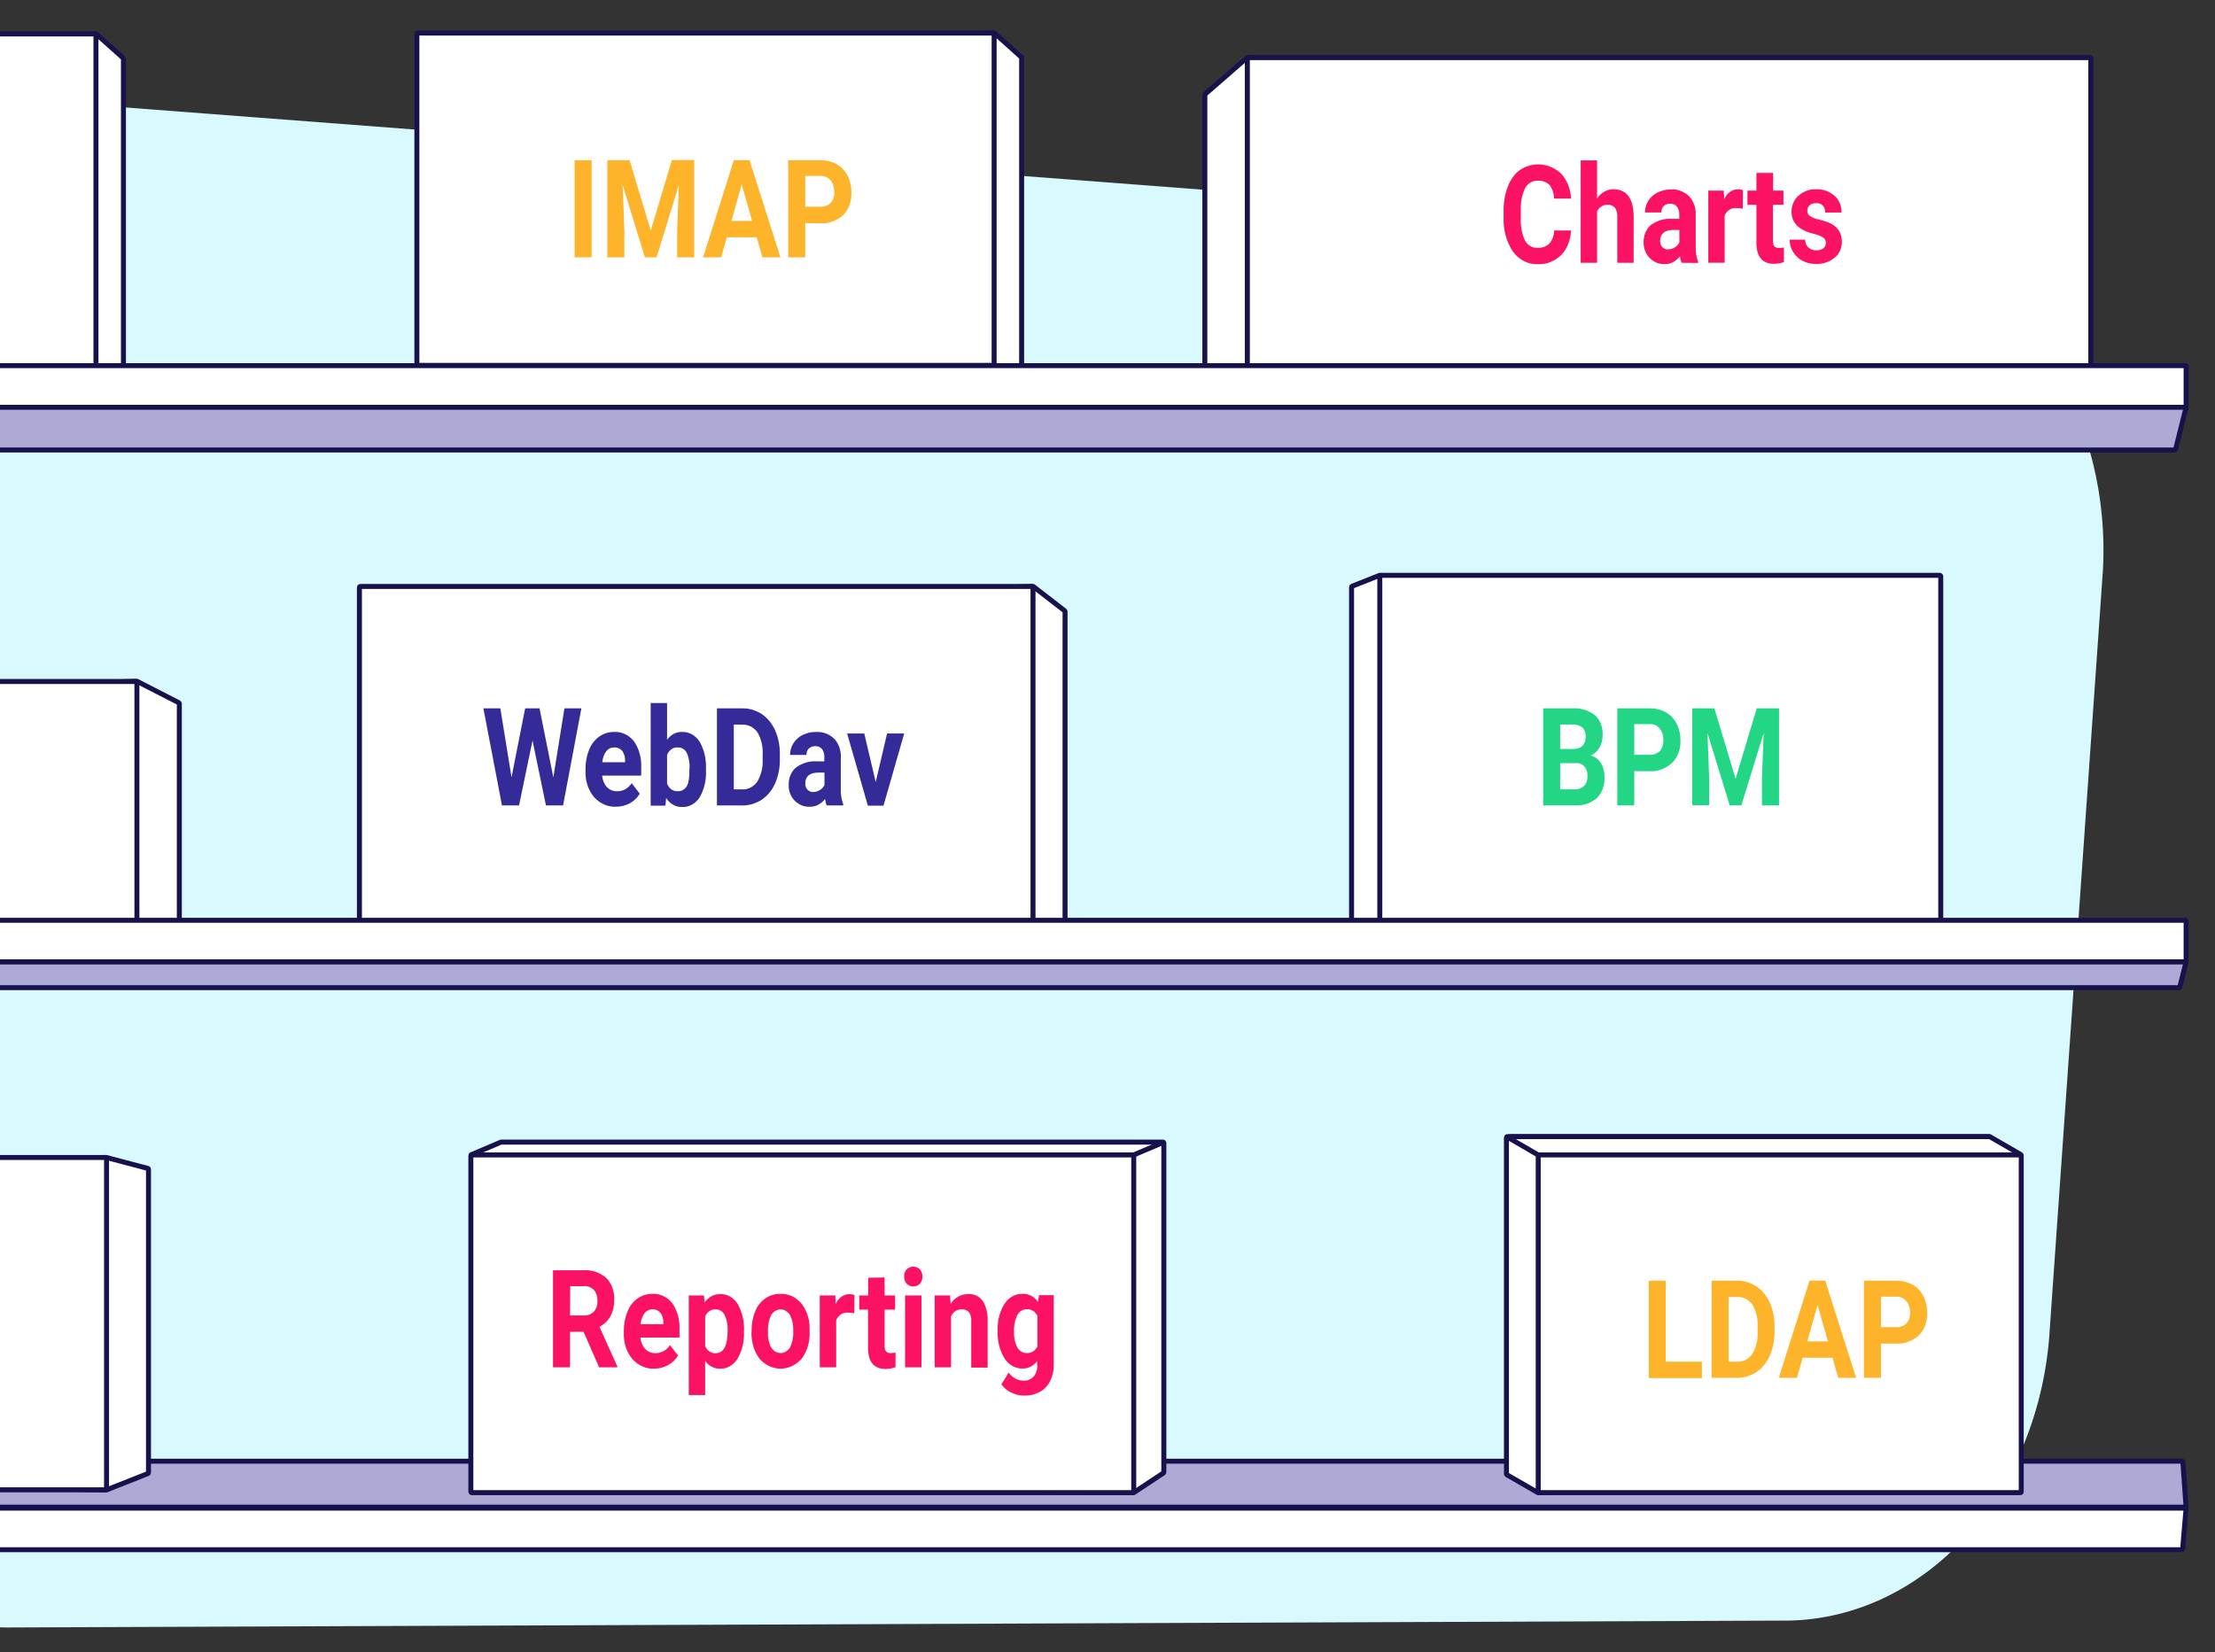 <svg width="520" height="388" viewBox="0 0 520 388" fill="none" xmlns="http://www.w3.org/2000/svg">
<rect x="0" y="0" width="520" height="388" fill="#333333" stroke="none"/>
<g clip-path="url(#clip0)">
<path d="M418.25 380.548L1.319 382.163C-15.1 381.941 -30.783 374.113 -42.328 360.379C-53.873 346.645 -60.348 328.111 -60.35 308.798L-66.706 95.921C-66.707 76.73 -60.316 58.303 -48.902 44.588C-37.489 30.874 -21.961 22.965 -5.648 22.555L430.059 55.821C438.713 55.597 447.313 57.495 455.31 61.392C463.308 65.29 470.528 71.102 476.512 78.46C482.496 85.817 487.112 94.559 490.068 104.129C493.023 113.699 494.253 123.887 493.679 134.046L481.217 311.991C480.167 330.722 473.054 348.267 461.342 361.018C449.63 373.77 434.209 380.759 418.25 380.548Z" fill="#D8F9FD"/>
<path d="M235.609 354.131H-41.803C-41.829 354.131 -41.854 354.137 -41.877 354.148C-41.9 354.16 -41.921 354.177 -41.938 354.199C-41.956 354.221 -41.969 354.246 -41.978 354.274C-41.986 354.302 -41.99 354.332 -41.989 354.361L-41.193 363.723C-41.187 363.775 -41.165 363.823 -41.13 363.856C-41.096 363.89 -41.052 363.906 -41.007 363.902H512.226C512.269 363.903 512.31 363.885 512.342 363.852C512.374 363.819 512.395 363.773 512.4 363.723L513.196 354.361C513.198 354.333 513.194 354.304 513.186 354.277C513.178 354.25 513.166 354.225 513.15 354.203C513.133 354.182 513.114 354.165 513.092 354.152C513.07 354.14 513.046 354.132 513.022 354.131H235.609Z" fill="white" stroke="#17124B" stroke-width="1.17" stroke-miterlimit="10"/>
<path d="M512.455 343.307C512.45 343.256 512.429 343.209 512.398 343.173C512.366 343.138 512.324 343.117 512.28 343.115H-41.007C-41.053 343.114 -41.097 343.134 -41.131 343.169C-41.166 343.205 -41.187 343.254 -41.193 343.307L-41.989 353.682C-41.99 353.711 -41.986 353.741 -41.978 353.769C-41.969 353.797 -41.956 353.823 -41.938 353.844C-41.921 353.866 -41.9 353.883 -41.877 353.895C-41.854 353.906 -41.829 353.913 -41.803 353.912H513.022C513.047 353.913 513.071 353.907 513.094 353.895C513.117 353.883 513.137 353.865 513.154 353.844C513.17 353.822 513.182 353.796 513.19 353.768C513.197 353.74 513.199 353.711 513.196 353.682L512.455 343.307Z" fill="#AEAAD6" stroke="#17124B" stroke-width="1.17" stroke-miterlimit="10"/>
<path d="M466.901 346.218L361.139 350.501C361.111 350.514 361.08 350.514 361.052 350.501L353.757 346.295C353.729 346.275 353.706 346.247 353.688 346.213C353.671 346.18 353.661 346.142 353.659 346.103V267.12C353.662 267.064 353.682 267.01 353.717 266.97C353.751 266.929 353.796 266.905 353.845 266.902H466.901C466.948 266.906 466.993 266.93 467.025 266.971C467.057 267.011 467.075 267.065 467.075 267.12V346C467.075 346.056 467.057 346.109 467.025 346.15C466.993 346.191 466.948 346.215 466.901 346.218Z" fill="white" stroke="#17124B" stroke-width="1.17" stroke-miterlimit="10"/>
<path d="M474.293 350.501H361.292C361.245 350.501 361.201 350.48 361.168 350.441C361.135 350.403 361.117 350.351 361.117 350.296V271.339C361.117 271.298 361.107 271.258 361.088 271.223C361.068 271.189 361.041 271.162 361.008 271.147L354.379 267.3C354.339 267.283 354.305 267.25 354.284 267.206C354.264 267.162 354.257 267.11 354.267 267.061C354.276 267.012 354.301 266.969 354.335 266.94C354.37 266.91 354.413 266.897 354.455 266.902H467.032H467.119L474.413 271.121C474.443 271.14 474.468 271.168 474.485 271.202C474.502 271.235 474.511 271.274 474.511 271.314V350.36C474.496 350.411 474.466 350.454 474.425 350.48C474.385 350.506 474.338 350.514 474.293 350.501Z" fill="white" stroke="#17124B" stroke-width="1.17" stroke-miterlimit="10"/>
<path d="M273.128 345.885L266.193 350.476C266.165 350.487 266.134 350.487 266.106 350.476L117.821 349.54C117.777 349.537 117.736 349.516 117.704 349.481C117.672 349.446 117.652 349.398 117.647 349.347L110.603 271.339C110.6 271.293 110.611 271.246 110.632 271.207C110.654 271.168 110.686 271.138 110.723 271.121L117.625 268.185H273.04C273.088 268.185 273.133 268.206 273.168 268.244C273.202 268.282 273.223 268.334 273.226 268.39V345.68C273.225 345.721 273.216 345.761 273.199 345.797C273.182 345.833 273.157 345.863 273.128 345.885Z" fill="white" stroke="#17124B" stroke-width="1.18" stroke-miterlimit="10"/>
<path d="M265.975 271.198H110.723C110.621 271.198 110.538 271.296 110.538 271.416V350.283C110.538 350.404 110.621 350.501 110.723 350.501H265.975C266.077 350.501 266.16 350.404 266.16 350.283V271.416C266.16 271.296 266.077 271.198 265.975 271.198Z" fill="white" stroke="#17124B" stroke-width="1.17" stroke-miterlimit="10"/>
<path d="M455.442 216.415H317.471C317.424 216.411 317.38 216.387 317.347 216.346C317.315 216.306 317.297 216.252 317.297 216.197V137.868C317.295 137.823 317.306 137.779 317.327 137.742C317.349 137.705 317.38 137.677 317.417 137.663L323.893 135.098H455.442C455.489 135.101 455.533 135.126 455.566 135.166C455.598 135.207 455.616 135.26 455.616 135.316V216.248C455.606 216.294 455.584 216.336 455.553 216.366C455.521 216.396 455.482 216.413 455.442 216.415Z" fill="white" stroke="#17124B" stroke-width="1.17" stroke-miterlimit="10"/>
<path d="M480.683 90.791H283.028C282.98 90.788 282.936 90.764 282.904 90.723C282.871 90.683 282.853 90.629 282.853 90.573V22.286C282.852 22.252 282.857 22.218 282.868 22.187C282.879 22.156 282.897 22.128 282.919 22.107L292.732 13.566C292.767 13.554 292.805 13.554 292.841 13.566L480.65 22.209C480.696 22.209 480.741 22.231 480.773 22.269C480.806 22.308 480.824 22.36 480.824 22.414V90.573C480.824 90.623 480.81 90.671 480.784 90.71C480.759 90.749 480.723 90.778 480.683 90.791Z" fill="white" stroke="#17124B" stroke-width="1.17" stroke-miterlimit="10"/>
<path d="M490.659 13.527H293.015C292.913 13.527 292.83 13.625 292.83 13.745V88.124C292.83 88.245 292.913 88.342 293.015 88.342H490.659C490.762 88.342 490.845 88.245 490.845 88.124V13.745C490.845 13.625 490.762 13.527 490.659 13.527Z" fill="white" stroke="#17124B" stroke-width="1.17" stroke-miterlimit="10"/>
<path d="M-161.074 274.366L24.99 271.801L34.716 274.366C34.757 274.375 34.793 274.4 34.819 274.438C34.845 274.476 34.859 274.523 34.858 274.571V345.808C34.856 345.853 34.842 345.897 34.819 345.934C34.796 345.97 34.764 345.998 34.727 346.013L25.001 349.86C25.001 349.86 25.001 349.86 24.936 349.86L-161.118 346.013C-161.165 346.013 -161.211 345.992 -161.245 345.954C-161.28 345.916 -161.301 345.863 -161.303 345.808V274.584C-161.302 274.551 -161.295 274.519 -161.283 274.49C-161.27 274.46 -161.252 274.435 -161.231 274.414C-161.209 274.393 -161.184 274.378 -161.157 274.37C-161.13 274.362 -161.102 274.36 -161.074 274.366Z" fill="white" stroke="#17124B" stroke-width="1.17" stroke-miterlimit="10"/>
<path d="M-170.953 349.834H24.827C24.929 349.834 25.012 349.737 25.012 349.616L25.012 272.019C25.012 271.899 24.929 271.801 24.827 271.801H-170.953C-171.055 271.801 -171.138 271.899 -171.138 272.019V349.616C-171.138 349.737 -171.055 349.834 -170.953 349.834Z" fill="white" stroke="#17124B" stroke-width="1.17" stroke-miterlimit="10"/>
<path d="M239.654 88.342H104.453C104.43 88.342 104.406 88.337 104.384 88.325C104.362 88.314 104.342 88.298 104.326 88.278C104.31 88.257 104.297 88.233 104.289 88.207C104.281 88.18 104.278 88.152 104.279 88.124V13.745C104.279 13.69 104.297 13.636 104.329 13.596C104.362 13.555 104.406 13.531 104.453 13.527L233.33 7.757C233.369 7.739 233.412 7.739 233.45 7.757L239.774 13.412C239.795 13.432 239.812 13.457 239.824 13.486C239.835 13.515 239.841 13.547 239.84 13.579V88.124C239.841 88.153 239.838 88.182 239.829 88.21C239.82 88.237 239.807 88.262 239.789 88.282C239.771 88.303 239.75 88.319 239.727 88.329C239.704 88.34 239.679 88.344 239.654 88.342Z" fill="white" stroke="#17124B" stroke-width="1.17" stroke-miterlimit="10"/>
<path d="M233.2 7.757H98.053C97.951 7.757 97.868 7.854 97.868 7.975V85.572C97.868 85.693 97.951 85.79 98.053 85.79H233.2C233.302 85.79 233.385 85.693 233.385 85.572V7.975C233.385 7.854 233.302 7.757 233.2 7.757Z" fill="white" stroke="#17124B" stroke-width="1.17" stroke-miterlimit="10"/>
<path d="M249.849 219.005H92.078C92.032 219.005 91.988 218.983 91.955 218.945C91.922 218.906 91.904 218.854 91.904 218.8V143.729C91.904 143.674 91.922 143.622 91.955 143.584C91.988 143.545 92.032 143.523 92.078 143.523L242.456 137.714C242.492 137.701 242.53 137.701 242.566 137.714L249.947 143.421C249.973 143.44 249.995 143.466 250.01 143.498C250.025 143.529 250.034 143.564 250.034 143.6V218.761C250.037 218.792 250.035 218.823 250.027 218.853C250.019 218.882 250.006 218.909 249.988 218.932C249.971 218.955 249.949 218.974 249.925 218.986C249.901 218.999 249.875 219.005 249.849 219.005Z" fill="white" stroke="#17124B" stroke-width="1.17" stroke-miterlimit="10"/>
<path d="M242.326 137.714H84.566C84.464 137.714 84.381 137.812 84.381 137.932V216.222C84.381 216.343 84.464 216.44 84.566 216.44H242.326C242.428 216.44 242.511 216.343 242.511 216.222V137.932C242.511 137.812 242.428 137.714 242.326 137.714Z" fill="white" stroke="#17124B" stroke-width="1.17" stroke-miterlimit="10"/>
<path d="M28.796 88.56H-106.405C-106.454 88.56 -106.502 88.537 -106.536 88.496C-106.571 88.455 -106.591 88.4 -106.591 88.342V13.963C-106.591 13.908 -106.573 13.854 -106.54 13.814C-106.508 13.773 -106.463 13.749 -106.416 13.745L22.472 7.962C22.489 7.953 22.507 7.949 22.526 7.949C22.545 7.949 22.563 7.953 22.581 7.962L28.905 13.617C28.927 13.636 28.946 13.661 28.959 13.69C28.972 13.719 28.98 13.751 28.981 13.784V88.342C28.981 88.4 28.961 88.455 28.927 88.496C28.892 88.537 28.845 88.56 28.796 88.56Z" fill="white" stroke="#17124B" stroke-width="1.17" stroke-miterlimit="10"/>
<path d="M22.341 7.975H-112.806C-112.908 7.975 -112.991 8.072 -112.991 8.193V85.79C-112.991 85.911 -112.908 86.008 -112.806 86.008H22.341C22.443 86.008 22.526 85.911 22.526 85.79V8.193C22.526 8.072 22.443 7.975 22.341 7.975Z" fill="white" stroke="#17124B" stroke-width="1.17" stroke-miterlimit="10"/>
<path d="M41.912 223.006H-125.922C-125.97 223.003 -126.016 222.979 -126.05 222.939C-126.085 222.899 -126.105 222.845 -126.108 222.788V165.324C-126.108 165.27 -126.089 165.218 -126.056 165.179C-126.024 165.141 -125.979 165.119 -125.933 165.119L32.099 159.989H32.176L41.989 165.016C42.02 165.034 42.046 165.062 42.065 165.095C42.084 165.129 42.095 165.168 42.098 165.209V222.737C42.102 222.769 42.101 222.802 42.094 222.834C42.087 222.866 42.074 222.895 42.057 222.921C42.039 222.946 42.017 222.967 41.992 222.982C41.967 222.996 41.94 223.005 41.912 223.006Z" fill="white" stroke="#17124B" stroke-width="1.17" stroke-miterlimit="10"/>
<path d="M31.957 160.028H-135.866C-135.968 160.028 -136.051 160.125 -136.051 160.246V217.684C-136.051 217.805 -135.968 217.902 -135.866 217.902H31.957C32.06 217.902 32.143 217.805 32.143 217.684V160.246C32.143 160.125 32.06 160.028 31.957 160.028Z" fill="white" stroke="#17124B" stroke-width="1.17" stroke-miterlimit="10"/>
<path d="M235.609 85.867H-41.825C-41.872 85.867 -41.918 85.888 -41.952 85.926C-41.987 85.965 -42.008 86.017 -42.01 86.072V95.421C-42.01 95.479 -41.991 95.534 -41.956 95.575C-41.921 95.616 -41.874 95.639 -41.825 95.639H513.033C513.057 95.641 513.082 95.636 513.105 95.626C513.129 95.616 513.15 95.6 513.167 95.579C513.185 95.559 513.198 95.534 513.207 95.507C513.216 95.479 513.22 95.45 513.218 95.421V86.072C513.218 86.044 513.213 86.016 513.204 85.991C513.194 85.965 513.181 85.942 513.163 85.922C513.146 85.903 513.125 85.888 513.103 85.879C513.08 85.869 513.057 85.865 513.033 85.867H235.609Z" fill="white" stroke="#17124B" stroke-width="1.17" stroke-miterlimit="10"/>
<path d="M235.609 95.639H-41.76C-41.788 95.637 -41.816 95.644 -41.842 95.658C-41.868 95.672 -41.89 95.693 -41.907 95.719C-41.924 95.746 -41.936 95.777 -41.941 95.81C-41.945 95.843 -41.943 95.877 -41.934 95.908L-39.546 105.513C-39.535 105.557 -39.512 105.596 -39.48 105.624C-39.449 105.651 -39.411 105.667 -39.372 105.667H510.59C510.628 105.666 510.665 105.65 510.694 105.622C510.724 105.595 510.745 105.556 510.754 105.513L513.153 95.908C513.162 95.877 513.164 95.843 513.159 95.81C513.154 95.777 513.143 95.746 513.126 95.719C513.109 95.693 513.086 95.672 513.06 95.658C513.035 95.644 513.007 95.637 512.978 95.639H235.609Z" fill="#AEAAD6" stroke="#17124B" stroke-width="1.17" stroke-miterlimit="10"/>
<path d="M235.609 216.094H-41.825C-41.873 216.097 -41.919 216.121 -41.953 216.161C-41.987 216.202 -42.008 216.255 -42.01 216.312V225.661C-42.008 225.717 -41.987 225.771 -41.953 225.811C-41.919 225.852 -41.873 225.876 -41.825 225.879H513.033C513.082 225.879 513.129 225.856 513.164 225.815C513.199 225.774 513.218 225.718 513.218 225.661V216.312C513.218 216.254 513.199 216.199 513.164 216.158C513.129 216.117 513.082 216.094 513.033 216.094H235.609Z" fill="white" stroke="#17124B" stroke-width="1.17" stroke-miterlimit="10"/>
<path d="M235.609 225.879H-41.76C-41.788 225.877 -41.816 225.883 -41.842 225.897C-41.868 225.911 -41.89 225.933 -41.907 225.959C-41.924 225.986 -41.936 226.017 -41.941 226.05C-41.945 226.082 -41.943 226.116 -41.934 226.148L-40.528 231.765C-40.518 231.81 -40.495 231.85 -40.463 231.878C-40.432 231.906 -40.393 231.92 -40.353 231.919H511.572C511.609 231.917 511.646 231.901 511.675 231.874C511.705 231.846 511.726 231.808 511.735 231.765L513.153 226.148C513.162 226.116 513.164 226.082 513.159 226.05C513.154 226.017 513.143 225.986 513.126 225.959C513.109 225.933 513.086 225.911 513.06 225.897C513.035 225.883 513.007 225.877 512.978 225.879H235.609Z" fill="#AEAAD6" stroke="#17124B" stroke-width="1.17" stroke-miterlimit="10"/>
<path d="M266.149 271.198L273.226 268.198" stroke="#17124B" stroke-width="1.17" stroke-miterlimit="10"/>
<path d="M474.512 271.198H361.117" stroke="#17124B" stroke-width="1.17" stroke-miterlimit="10"/>
<path d="M323.926 135.047V216.415" stroke="#17124B" stroke-width="1.17" stroke-miterlimit="10"/>
<path d="M368.804 54.128C368.775 55.227 368.555 56.307 368.158 57.301C367.76 58.296 367.193 59.184 366.492 59.911C364.956 61.377 363.017 62.13 361.041 62.027C359.937 62.089 358.836 61.855 357.82 61.344C356.804 60.834 355.9 60.059 355.175 59.078C353.641 56.774 352.866 53.896 352.994 50.973V49.575C352.957 47.581 353.296 45.601 353.986 43.779C354.578 42.197 355.558 40.857 356.799 39.932C358.296 38.938 360.009 38.482 361.724 38.621C363.439 38.76 365.082 39.488 366.449 40.714C367.872 42.245 368.726 44.373 368.826 46.639H364.824C364.829 45.46 364.46 44.321 363.788 43.446C363.019 42.711 362.039 42.353 361.052 42.445C360.473 42.402 359.895 42.533 359.372 42.827C358.849 43.121 358.398 43.568 358.064 44.125C357.302 45.713 356.946 47.525 357.039 49.345V51.076C356.922 52.946 357.254 54.817 357.999 56.475C358.323 57.049 358.772 57.51 359.3 57.81C359.827 58.11 360.413 58.238 360.997 58.18C361.991 58.271 362.978 57.913 363.756 57.18C364.444 56.364 364.835 55.264 364.846 54.115L368.804 54.128Z" fill="#FC1264"/>
<path d="M374.932 46.613C375.386 45.929 375.969 45.377 376.635 45.001C377.301 44.625 378.031 44.435 378.77 44.446C381.902 44.446 383.487 46.583 383.523 50.858V61.707H379.674V50.948C379.725 50.179 379.539 49.414 379.151 48.793C378.912 48.538 378.631 48.345 378.325 48.226C378.019 48.106 377.695 48.064 377.374 48.101C376.885 48.061 376.396 48.184 375.964 48.457C375.532 48.729 375.174 49.139 374.932 49.639V61.707H371.083V37.662H374.932V46.613Z" fill="#FC1264"/>
<path d="M394.775 61.707C394.578 61.225 394.445 60.71 394.383 60.181C393.93 60.782 393.369 61.258 392.742 61.574C392.114 61.891 391.435 62.042 390.752 62.015C389.466 62.059 388.213 61.532 387.241 60.54C386.795 60.091 386.44 59.532 386.2 58.902C385.961 58.272 385.843 57.588 385.857 56.898C385.835 56.11 385.979 55.328 386.276 54.621C386.572 53.914 387.013 53.304 387.557 52.846C389.023 51.779 390.733 51.272 392.453 51.396H394.23V50.422C394.259 49.745 394.077 49.079 393.718 48.55C393.508 48.298 393.254 48.105 392.973 47.983C392.692 47.861 392.392 47.813 392.093 47.844C391.55 47.806 391.012 47.997 390.578 48.383C390.394 48.569 390.248 48.802 390.152 49.064C390.055 49.326 390.011 49.611 390.022 49.896H386.173C386.174 48.911 386.445 47.953 386.947 47.164C387.508 46.288 388.262 45.61 389.128 45.202C390.132 44.71 391.212 44.466 392.3 44.484C393.823 44.388 395.324 44.949 396.52 46.062C397.049 46.612 397.464 47.296 397.736 48.062C398.008 48.828 398.129 49.657 398.09 50.486V57.821C398.038 59.075 398.232 60.325 398.657 61.476V61.745L394.775 61.707ZM391.592 58.552C392.139 58.559 392.679 58.405 393.162 58.103C393.621 57.847 394.001 57.43 394.252 56.911V54H392.813C390.887 54 389.862 54.782 389.738 56.346V56.616C389.731 56.876 389.772 57.134 389.859 57.373C389.945 57.613 390.075 57.827 390.24 58.001C390.614 58.38 391.098 58.578 391.592 58.552Z" fill="#FC1264"/>
<path d="M409.135 48.998C408.677 48.916 408.214 48.874 407.751 48.87C407.18 48.78 406.599 48.898 406.086 49.207C405.574 49.517 405.154 50.003 404.883 50.601V61.694H401.045V44.767H404.676L404.785 46.78C405.081 46.078 405.539 45.488 406.105 45.076C406.671 44.663 407.324 44.445 407.99 44.446C408.397 44.447 408.8 44.516 409.19 44.651L409.135 48.998Z" fill="#FC1264"/>
<path d="M416.255 40.599V44.767H418.686V48.088H416.222V56.539C416.196 56.995 416.303 57.448 416.528 57.821C416.691 57.977 416.88 58.092 417.082 58.161C417.284 58.229 417.496 58.249 417.705 58.219C418.071 58.225 418.436 58.191 418.796 58.116V61.54C418.043 61.812 417.26 61.95 416.473 61.951C413.769 61.951 412.392 60.348 412.341 57.142V48.088H410.236V44.767H412.341V40.599H416.255Z" fill="#FC1264"/>
<path d="M428.663 57.026C428.659 56.757 428.592 56.495 428.469 56.269C428.346 56.042 428.171 55.86 427.965 55.744C427.256 55.33 426.499 55.041 425.719 54.885C422.295 54.03 420.584 52.32 420.584 49.755C420.579 49.024 420.72 48.301 420.997 47.646C421.273 46.991 421.677 46.422 422.176 45.985C423.363 44.922 424.828 44.378 426.319 44.446C427.878 44.358 429.416 44.896 430.68 45.972C431.203 46.425 431.626 47.019 431.912 47.704C432.199 48.389 432.341 49.145 432.327 49.909H428.499C428.508 49.613 428.464 49.318 428.373 49.043C428.281 48.767 428.142 48.517 427.965 48.306C427.739 48.081 427.477 47.913 427.194 47.812C426.911 47.71 426.613 47.678 426.319 47.716C425.781 47.671 425.248 47.853 424.814 48.229C424.647 48.38 424.513 48.575 424.42 48.797C424.327 49.019 424.279 49.264 424.28 49.511C424.281 49.758 424.338 50 424.446 50.212C424.553 50.424 424.707 50.598 424.89 50.717C425.526 51.122 426.215 51.395 426.929 51.525C427.752 51.702 428.561 51.955 429.35 52.281C431.392 53.136 432.41 54.654 432.403 56.834C432.401 57.572 432.243 58.297 431.942 58.944C431.641 59.592 431.207 60.14 430.68 60.54C429.393 61.552 427.865 62.055 426.319 61.976C425.216 61.999 424.123 61.741 423.113 61.22C422.243 60.759 421.491 60.038 420.933 59.129C420.42 58.302 420.141 57.306 420.137 56.282H423.789C423.789 56.637 423.857 56.986 423.987 57.306C424.117 57.626 424.307 57.907 424.542 58.129C425.096 58.585 425.763 58.81 426.439 58.77C427.026 58.816 427.61 58.641 428.107 58.27C428.277 58.13 428.416 57.944 428.513 57.727C428.609 57.511 428.661 57.271 428.663 57.026Z" fill="#FC1264"/>
<path d="M362.284 189.125V166.337H369.066C370.948 166.186 372.823 166.743 374.419 167.927C375.025 168.467 375.509 169.174 375.826 169.986C376.144 170.798 376.286 171.69 376.24 172.582C376.258 173.63 376.003 174.66 375.509 175.532C375.011 176.389 374.299 177.044 373.471 177.404C374.409 177.646 375.244 178.274 375.826 179.174C376.408 180.114 376.707 181.256 376.676 182.418C376.73 183.355 376.597 184.294 376.289 185.16C375.98 186.026 375.504 186.795 374.899 187.407C373.418 188.635 371.628 189.241 369.818 189.125H362.284ZM366.274 175.878H369.229C371.246 175.878 372.249 174.891 372.249 173.044C372.282 172.628 372.23 172.208 372.097 171.82C371.965 171.432 371.755 171.086 371.486 170.813C370.759 170.295 369.913 170.057 369.066 170.133H366.274V175.878ZM366.274 179.2V185.355H369.698C370.483 185.407 371.257 185.124 371.879 184.56C372.141 184.29 372.348 183.953 372.484 183.576C372.619 183.198 372.681 182.789 372.664 182.38C372.709 181.945 372.669 181.504 372.546 181.09C372.423 180.676 372.221 180.301 371.956 179.994C371.69 179.687 371.368 179.455 371.015 179.317C370.661 179.18 370.285 179.139 369.916 179.2H366.274Z" fill="#22D685"/>
<path d="M383.665 181.085V189.112H379.675V166.337H387.241C388.565 166.303 389.877 166.623 391.079 167.273C392.132 167.847 393.016 168.775 393.62 169.941C394.226 171.128 394.536 172.493 394.514 173.878C394.549 174.879 394.387 175.877 394.041 176.793C393.695 177.71 393.174 178.52 392.519 179.161C390.959 180.557 389.023 181.245 387.067 181.097L383.665 181.085ZM383.665 177.237H387.241C388.108 177.304 388.966 176.994 389.651 176.365C389.942 176.037 390.167 175.636 390.31 175.193C390.454 174.749 390.512 174.274 390.48 173.801C390.511 173.301 390.452 172.8 390.306 172.33C390.16 171.86 389.929 171.432 389.631 171.075C389.333 170.718 388.973 170.44 388.576 170.26C388.179 170.08 387.754 170.002 387.329 170.03H383.665V177.237Z" fill="#22D685"/>
<path d="M402.473 166.337L407.456 182.867L412.406 166.337H417.651V189.125H413.638V182.893L414.042 172.134L408.808 189.125H406.071L400.849 172.108L401.252 182.842V189.074H397.262V166.337H402.473Z" fill="#22D685"/>
<path d="M138.886 60.424H134.896V37.623H138.886V60.424Z" fill="#FDB42B"/>
<path d="M147.805 37.623L152.777 54.128L157.727 37.598H162.972V60.425H158.97V54.192L159.373 43.433L154.14 60.425H151.392L146.18 43.446L146.573 54.192V60.425H142.582V37.623H147.805Z" fill="#FDB42B"/>
<path d="M177.647 55.718H170.637L169.306 60.424H165.065L172.272 37.623H175.968L183.219 60.424H178.978L177.647 55.718ZM171.716 51.871H176.568L174.126 43.33L171.716 51.871Z" fill="#FDB42B"/>
<path d="M189.041 52.384V60.425H185.04V37.623H192.607C193.929 37.595 195.241 37.915 196.445 38.56C197.507 39.158 198.395 40.113 198.996 41.304C199.594 42.495 199.9 43.858 199.879 45.241C199.919 46.237 199.765 47.231 199.428 48.147C199.092 49.062 198.582 49.876 197.938 50.524C196.39 51.898 194.477 52.58 192.541 52.448L189.041 52.384ZM189.041 48.537H192.607C193.476 48.608 194.336 48.292 195.016 47.652C195.311 47.326 195.54 46.926 195.685 46.482C195.83 46.038 195.889 45.561 195.856 45.087C195.884 44.091 195.584 43.121 195.016 42.381C194.711 42.027 194.348 41.751 193.948 41.568C193.549 41.385 193.122 41.299 192.694 41.317H189.041V48.537Z" fill="#FDB42B"/>
<path d="M129.902 182.547L132.508 166.337H136.487L132.192 189.125H128.168L125.017 173.878L121.855 189.125H117.843L113.482 166.337H117.461L120.089 182.521L123.284 166.337H126.664L129.902 182.547Z" fill="#342A98"/>
<path d="M144.599 189.433C143.654 189.478 142.71 189.298 141.824 188.906C140.938 188.514 140.128 187.917 139.442 187.15C138.773 186.35 138.251 185.396 137.91 184.348C137.568 183.3 137.414 182.18 137.458 181.059V180.623C137.435 179.046 137.723 177.483 138.297 176.058C138.813 174.774 139.64 173.699 140.674 172.967C141.732 172.228 142.944 171.85 144.174 171.877C145.039 171.825 145.903 171.994 146.707 172.372C147.511 172.751 148.235 173.33 148.83 174.07C150.046 175.81 150.654 178.029 150.531 180.277V182.123H141.361C141.432 183.14 141.82 184.091 142.452 184.791C143.105 185.47 143.956 185.828 144.828 185.791C145.494 185.828 146.157 185.674 146.761 185.344C147.364 185.013 147.891 184.515 148.296 183.893L150.193 186.381C149.597 187.363 148.787 188.138 147.849 188.625C146.828 189.168 145.719 189.444 144.599 189.433ZM144.163 175.519C143.817 175.504 143.472 175.578 143.152 175.735C142.832 175.892 142.544 176.129 142.31 176.43C141.791 177.156 141.471 178.05 141.394 178.994H146.747V178.635C146.774 177.78 146.529 176.943 146.061 176.288C145.805 176.015 145.505 175.806 145.179 175.674C144.853 175.542 144.507 175.489 144.163 175.519Z" fill="#342A98"/>
<path d="M165.73 180.815C165.857 183.086 165.34 185.341 164.258 187.227C163.776 187.97 163.149 188.564 162.429 188.96C161.71 189.355 160.919 189.539 160.126 189.497C159.405 189.522 158.69 189.345 158.039 188.979C157.389 188.613 156.822 188.07 156.386 187.394L156.211 189.189H152.755V165.08H156.604V173.711C157.03 173.112 157.567 172.636 158.174 172.318C158.78 172 159.44 171.849 160.104 171.877C160.897 171.838 161.686 172.024 162.406 172.419C163.125 172.814 163.753 173.407 164.236 174.147C165.321 176.032 165.846 178.286 165.73 180.559V180.815ZM161.881 180.469C161.965 179.165 161.726 177.86 161.194 176.712C160.967 176.321 160.658 176.006 160.297 175.797C159.936 175.588 159.535 175.492 159.134 175.519C158.608 175.467 158.081 175.609 157.627 175.927C157.174 176.244 156.816 176.72 156.604 177.289V183.996C156.819 184.569 157.18 185.049 157.637 185.371C158.094 185.692 158.624 185.839 159.155 185.791C159.716 185.829 160.27 185.632 160.719 185.235C161.168 184.839 161.483 184.268 161.609 183.624C161.81 182.59 161.887 181.528 161.838 180.469H161.881Z" fill="#342A98"/>
<path d="M168.314 189.125V166.337H174.267C175.868 166.306 177.447 166.77 178.847 167.684C180.183 168.588 181.273 169.923 181.987 171.531C182.748 173.288 183.123 175.241 183.077 177.212V178.263C183.115 180.221 182.741 182.16 181.987 183.906C181.288 185.522 180.199 186.86 178.858 187.753C177.464 188.676 175.889 189.154 174.289 189.138L168.314 189.125ZM172.272 170.133V185.355H174.202C174.876 185.4 175.55 185.26 176.171 184.946C176.792 184.632 177.342 184.153 177.778 183.547C178.68 182.054 179.126 180.246 179.043 178.417V177.238C179.157 175.368 178.726 173.51 177.822 171.967C177.383 171.361 176.831 170.883 176.208 170.572C175.586 170.26 174.91 170.123 174.235 170.172L172.272 170.133Z" fill="#342A98"/>
<path d="M194.079 189.125C193.876 188.651 193.743 188.139 193.686 187.612C193.232 188.211 192.671 188.685 192.044 189C191.416 189.315 190.737 189.463 190.055 189.433C188.773 189.491 187.52 188.978 186.544 187.997C186.098 187.552 185.742 186.995 185.503 186.367C185.263 185.739 185.146 185.056 185.16 184.368C185.125 183.568 185.262 182.771 185.557 182.049C185.852 181.328 186.297 180.705 186.85 180.238C188.318 179.169 190.032 178.658 191.756 178.776H193.523V177.802C193.556 177.124 193.374 176.457 193.01 175.93C192.803 175.677 192.551 175.482 192.272 175.36C191.992 175.238 191.693 175.192 191.396 175.224C190.848 175.185 190.306 175.381 189.87 175.776C189.688 175.961 189.544 176.192 189.45 176.452C189.355 176.712 189.313 176.994 189.325 177.276H185.476C185.479 176.292 185.75 175.334 186.25 174.545C186.811 173.668 187.565 172.99 188.431 172.582C189.433 172.096 190.509 171.856 191.593 171.877C193.117 171.783 194.619 172.339 195.823 173.442C196.352 173.992 196.768 174.676 197.039 175.442C197.311 176.208 197.432 177.037 197.393 177.866V185.214C197.337 186.464 197.531 187.711 197.96 188.856V189.125H194.079ZM190.895 185.983C191.441 185.987 191.981 185.833 192.465 185.535C192.926 185.275 193.307 184.854 193.555 184.329V181.418H192.127C190.193 181.418 189.168 182.2 189.052 183.765V184.034C189.047 184.297 189.091 184.557 189.179 184.799C189.268 185.04 189.399 185.256 189.565 185.432C189.947 185.813 190.438 186.01 190.938 185.983H190.895Z" fill="#342A98"/>
<path d="M205.582 183.649L208.253 172.236H212.276L207.413 189.177H203.739L198.876 172.236H202.899L205.582 183.649Z" fill="#342A98"/>
<path d="M391.058 319.75H399.54V323.597H387.067V300.732H391.058V319.75Z" fill="#FDB42B"/>
<path d="M401.83 323.533V300.732H407.783C409.382 300.698 410.959 301.167 412.352 302.091C413.696 302.988 414.791 304.324 415.503 305.938C416.26 307.697 416.635 309.649 416.593 311.619V312.658C416.627 314.62 416.253 316.561 415.503 318.313C414.796 319.928 413.705 321.265 412.363 322.161C410.969 323.085 409.394 323.563 407.794 323.546L401.83 323.533ZM405.821 304.541V319.75H407.783C408.457 319.796 409.13 319.658 409.751 319.347C410.372 319.035 410.922 318.559 411.36 317.954C412.264 316.463 412.71 314.654 412.624 312.825V311.619C412.737 309.754 412.306 307.9 411.403 306.362C410.969 305.753 410.419 305.273 409.798 304.961C409.176 304.649 408.501 304.514 407.827 304.566L405.821 304.541Z" fill="#FDB42B"/>
<path d="M430.2 318.826H423.201L421.87 323.533H417.596L424.803 300.732H428.499L435.75 323.533H431.552L430.2 318.826ZM424.28 314.979H429.132L426.69 306.438L424.28 314.979Z" fill="#FDB42B"/>
<path d="M441.584 315.492V323.533H437.593V300.732H445.149C446.475 300.703 447.79 301.023 448.998 301.668C450.051 302.246 450.935 303.179 451.538 304.348C452.144 305.536 452.454 306.9 452.432 308.285C452.472 309.283 452.317 310.278 451.979 311.194C451.64 312.11 451.128 312.922 450.481 313.569C448.934 314.945 447.02 315.627 445.083 315.492H441.584ZM441.584 311.645H445.149C446.021 311.716 446.885 311.4 447.569 310.76C447.855 310.441 448.078 310.051 448.221 309.619C448.364 309.186 448.425 308.722 448.398 308.259C448.418 307.765 448.354 307.272 448.21 306.807C448.066 306.342 447.844 305.916 447.559 305.554C447.255 305.2 446.894 304.923 446.496 304.74C446.099 304.557 445.674 304.472 445.247 304.489H441.584V311.645Z" fill="#FDB42B"/>
<path fill-rule="evenodd" clip-rule="evenodd" d="M212.39 298.844C212.29 299.134 212.244 299.445 212.254 299.757C212.246 300.07 212.294 300.382 212.396 300.671C212.497 300.961 212.65 301.222 212.843 301.437C213.282 301.868 213.836 302.104 214.408 302.104C214.979 302.104 215.533 301.868 215.972 301.437C216.349 300.99 216.561 300.386 216.561 299.757C216.561 299.128 216.349 298.524 215.972 298.077C215.528 297.654 214.974 297.424 214.402 297.424C213.831 297.424 213.276 297.654 212.832 298.077C212.64 298.293 212.489 298.554 212.39 298.844ZM212.472 304.194V321.07H216.332V304.194H212.472ZM137 312.735H133.816V321.07H129.825V298.282H137.022C138.911 298.141 140.784 298.776 142.321 300.078C142.949 300.703 143.446 301.492 143.769 302.383C144.093 303.273 144.235 304.241 144.185 305.207C144.223 306.561 143.923 307.898 143.324 309.054C142.683 310.164 141.781 311.028 140.729 311.542L144.916 320.852V321.07H140.652L137 312.735ZM133.816 308.888H137.087C137.934 308.956 138.771 308.634 139.42 307.99C139.703 307.67 139.923 307.282 140.066 306.853C140.21 306.424 140.272 305.963 140.249 305.502C140.276 305.034 140.22 304.565 140.085 304.123C139.95 303.682 139.738 303.278 139.464 302.937C139.137 302.606 138.758 302.354 138.348 302.195C137.939 302.037 137.506 301.975 137.076 302.014H133.871L133.816 308.888ZM153.595 321.391C152.648 321.435 151.704 321.254 150.818 320.859C149.932 320.465 149.122 319.865 148.437 319.096C147.766 318.3 147.243 317.348 146.901 316.302C146.56 315.255 146.407 314.137 146.453 313.017V312.568C146.426 310.994 146.714 309.435 147.292 308.016C147.801 306.727 148.625 305.646 149.658 304.912C150.72 304.173 151.936 303.796 153.169 303.822C154.034 303.77 154.898 303.939 155.702 304.318C156.506 304.696 157.23 305.275 157.825 306.015C159.032 307.765 159.636 309.986 159.515 312.235V314.081H150.345C150.428 315.091 150.815 316.032 151.436 316.736C152.09 317.414 152.941 317.772 153.813 317.736C154.478 317.771 155.141 317.618 155.746 317.29C156.351 316.962 156.881 316.469 157.291 315.851L159.188 318.3C158.588 319.278 157.78 320.052 156.844 320.545C155.827 321.104 154.717 321.393 153.595 321.391ZM153.158 307.464C152.809 307.45 152.462 307.525 152.14 307.685C151.818 307.844 151.529 308.084 151.294 308.388C150.78 309.116 150.465 310.01 150.389 310.952H155.743V310.606C155.771 309.752 155.521 308.917 155.045 308.272C154.796 307.99 154.499 307.772 154.174 307.633C153.849 307.494 153.503 307.437 153.158 307.464ZM173.155 319.031C174.223 317.189 174.751 314.988 174.66 312.761V312.62C174.776 310.351 174.259 308.099 173.188 306.208C172.713 305.449 172.087 304.841 171.364 304.436C170.641 304.031 169.844 303.842 169.045 303.886C168.349 303.862 167.658 304.028 167.027 304.371C166.395 304.713 165.839 305.224 165.403 305.861L165.272 304.194H161.696V327.585H165.545V319.596C165.983 320.185 166.528 320.652 167.139 320.962C167.75 321.273 168.412 321.419 169.077 321.391C169.869 321.418 170.654 321.217 171.365 320.806C172.076 320.395 172.69 319.786 173.155 319.031ZM170.102 308.76C170.636 309.871 170.886 311.14 170.822 312.414C170.822 315.967 169.895 317.736 168.063 317.749C167.548 317.802 167.032 317.67 166.582 317.37C166.132 317.07 165.77 316.616 165.545 316.069V309.119C165.771 308.581 166.131 308.136 166.577 307.843C167.023 307.55 167.533 307.422 168.042 307.477C168.451 307.456 168.858 307.563 169.22 307.789C169.583 308.014 169.887 308.349 170.102 308.76ZM176.448 312.453C176.423 310.897 176.706 309.356 177.277 307.952C177.793 306.678 178.62 305.616 179.654 304.9C180.747 304.161 181.991 303.788 183.252 303.822C184.123 303.782 184.993 303.948 185.809 304.309C186.626 304.67 187.372 305.22 188.005 305.925C189.283 307.446 190.02 309.482 190.066 311.619V312.773C190.162 315.061 189.501 317.303 188.224 319.031C186.887 320.542 185.105 321.386 183.252 321.386C181.398 321.386 179.616 320.542 178.28 319.031C176.983 317.255 176.319 314.958 176.426 312.619L176.448 312.453ZM180.297 312.773C180.224 314.069 180.495 315.359 181.071 316.467C181.33 316.856 181.661 317.171 182.039 317.387C182.417 317.604 182.831 317.716 183.252 317.716C183.672 317.716 184.087 317.604 184.464 317.387C184.842 317.171 185.173 316.856 185.432 316.467C186.037 315.245 186.311 313.836 186.217 312.427C186.282 311.139 186.008 309.858 185.432 308.759C185.178 308.361 184.849 308.038 184.471 307.816C184.092 307.593 183.675 307.477 183.252 307.477C182.828 307.477 182.411 307.593 182.033 307.816C181.654 308.038 181.325 308.361 181.071 308.759C180.477 309.976 180.208 311.374 180.297 312.773ZM199.171 308.247C199.634 308.257 200.096 308.3 200.555 308.375L200.61 304.092C200.221 303.951 199.817 303.882 199.41 303.886C198.742 303.883 198.087 304.1 197.519 304.513C196.95 304.925 196.491 305.517 196.194 306.22L196.096 304.194H192.454V321.07H196.303V309.991C196.573 309.391 196.993 308.903 197.505 308.592C198.017 308.28 198.598 308.16 199.171 308.247ZM207.675 299.975V304.194H210.139V307.516H207.675V315.966C207.635 316.444 207.744 316.922 207.98 317.313C208.139 317.474 208.325 317.594 208.526 317.664C208.727 317.735 208.939 317.755 209.147 317.723C209.512 317.723 209.877 317.689 210.237 317.621V321.045C209.481 321.317 208.695 321.455 207.904 321.455C205.207 321.455 203.833 319.852 203.783 316.646V307.516H201.711V304.194H203.815V300.039L207.675 299.975ZM223.049 304.194L223.169 306.156C223.656 305.421 224.284 304.831 225.003 304.437C225.721 304.042 226.509 303.854 227.301 303.886C227.934 303.829 228.57 303.942 229.161 304.215C229.752 304.488 230.283 304.915 230.714 305.464C231.54 306.843 231.943 308.511 231.859 310.196V321.135H228.01V310.221C228.071 309.465 227.879 308.711 227.475 308.118C227.233 307.875 226.952 307.692 226.649 307.58C226.345 307.467 226.026 307.428 225.709 307.464C225.212 307.441 224.719 307.582 224.287 307.872C223.855 308.163 223.502 308.59 223.267 309.106V321.07H219.429V304.194H223.049ZM235.784 306.207C234.673 308.029 234.119 310.239 234.214 312.478V312.632C234.118 314.893 234.684 317.125 235.817 318.954C236.302 319.72 236.936 320.338 237.667 320.755C238.397 321.173 239.203 321.377 240.014 321.353C240.673 321.382 241.329 321.238 241.934 320.932C242.539 320.626 243.079 320.165 243.514 319.583V320.493C243.54 320.995 243.478 321.497 243.331 321.969C243.185 322.441 242.958 322.873 242.664 323.238C242.34 323.576 241.962 323.835 241.552 324C241.142 324.165 240.708 324.233 240.276 324.199C239.613 324.203 238.958 324.034 238.357 323.706C237.756 323.378 237.224 322.899 236.798 322.301L235.086 325.059C235.691 325.918 236.477 326.577 237.365 326.969C238.34 327.461 239.39 327.714 240.451 327.713C241.707 327.749 242.955 327.456 244.103 326.854C245.1 326.32 245.938 325.45 246.513 324.353C247.101 323.191 247.4 321.858 247.374 320.506V304.13H243.885L243.732 305.733C243.286 305.1 242.721 304.598 242.082 304.266C241.442 303.934 240.745 303.782 240.047 303.822C239.226 303.789 238.41 303.988 237.668 304.403C236.926 304.818 236.28 305.437 235.784 306.207ZM238.848 316.428C238.276 315.342 238.002 314.075 238.063 312.799C237.976 311.373 238.262 309.951 238.88 308.721C239.122 308.308 239.449 307.973 239.83 307.749C240.211 307.524 240.635 307.418 241.061 307.439C241.558 307.399 242.055 307.525 242.495 307.802C242.934 308.078 243.299 308.495 243.547 309.003V316.159C243.295 316.671 242.925 317.089 242.479 317.364C242.033 317.638 241.53 317.759 241.028 317.711C240.602 317.734 240.178 317.628 239.796 317.404C239.414 317.179 239.088 316.843 238.848 316.428Z" fill="#FC1264"/>
</g>
<defs>
<clipPath id="clip0">
<rect width="520" height="387" fill="white" transform="translate(0 0.267)"/>
</clipPath>
</defs>
</svg>
